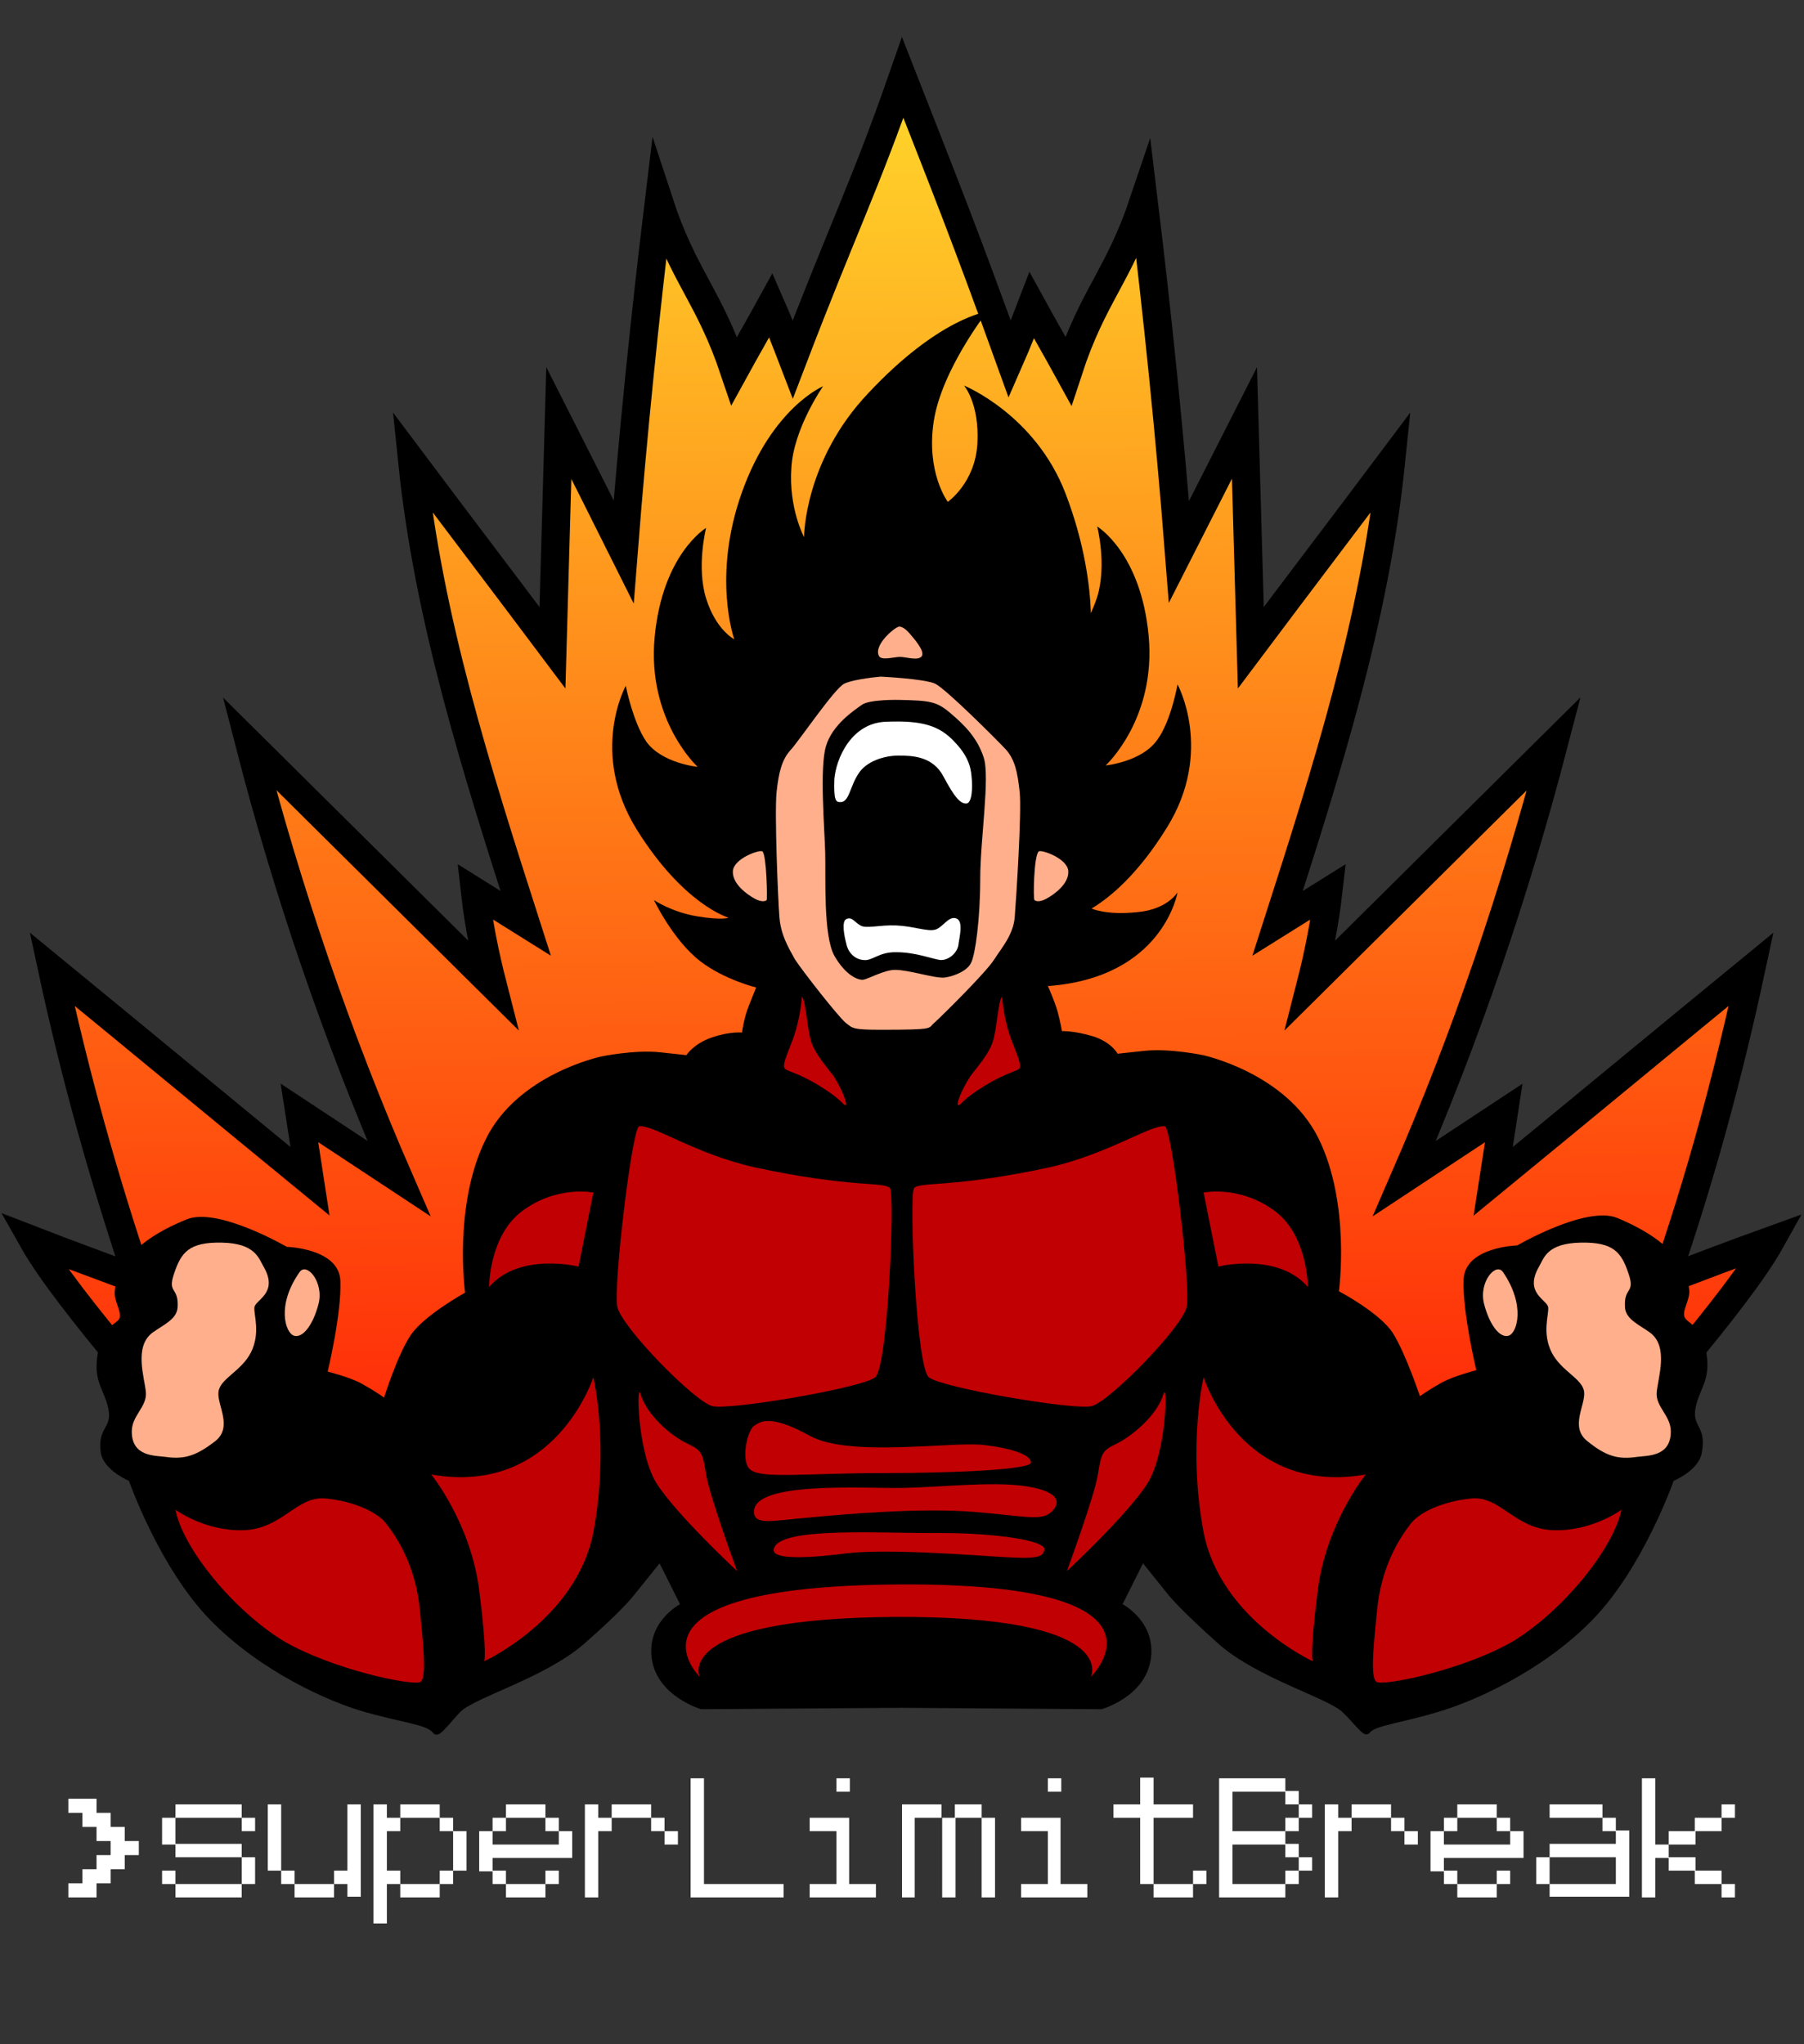 <?xml version="1.0" encoding="utf-8"?>
<!-- Generator: Adobe Illustrator 19.2.1, SVG Export Plug-In . SVG Version: 6.00 Build 0)  -->
<svg version="1.1" id="superLimitBreak_Logo" xmlns="http://www.w3.org/2000/svg" xmlns:xlink="http://www.w3.org/1999/xlink"
	 x="0px" y="0px" viewBox="0 0 256 290" style="enable-background:new 0 0 256 290;" xml:space="preserve">
<rect x="0" y="0" width="256" height="290" fill="#333333" stroke="none"/>
<style type="text/css">
	.st0{fill:url(#Flame_1_);stroke:#000000;stroke-width:4;stroke-miterlimit:10;}
	.st1{fill:#C10003;}
	.st2{fill:#FFAF8B;}
	.st3{fill:#FFFFFF;}
</style>
<linearGradient id="Flame_1_" gradientUnits="userSpaceOnUse" x1="128.721" y1="242.517" x2="126.221" y2="12.017">
	<stop  offset="0" style="stop-color:#FF0700"/>
	<stop  offset="1" style="stop-color:#FFD62A"/>
</linearGradient>
<path id="Flame" class="st0" d="M236.3,181.6c5-14.4,9-29.2,12.2-44.1c-12.2,10-24.4,20.1-36.6,30.1c0.5-3.2,1-6.4,1.5-9.7
	l-14.1,9.3c8.7-20,15.7-40.6,21.2-61.7L186,139.7c1.1-4.3,2-8.8,2.5-13.2l-7.2,4.5c6.9-21.5,13.8-43.1,16.1-65.5
	c-6.6,8.8-13.3,17.6-19.9,26.4L176.6,60l-9.3,18.3c-1.3-16.6-3-33.2-5-49.7c-3.6,10.7-7.2,13.3-10.7,24c-1.7-3.1-3.5-6.2-5.2-9.3
	c-1,2.6-2,5.2-3.1,7.7c-6.2-17.2-9-24.2-15.2-40c-5.4,15.5-8.4,21.2-15.6,40c-1-2.6-2-5.2-3.1-7.7c-1.7,3.1-3.5,6.2-5.2,9.3
	c-3.6-10.7-7.2-13.3-10.7-24c-2,16.5-3.7,33.1-5,49.7c-3-6-6.1-12.2-9.2-18.3l-0.9,31.9c-6.6-8.8-13.3-17.6-19.9-26.4
	c2.3,22.4,9.2,44,16.1,65.5l-7.2-4.5c0.5,4.5,1.4,8.9,2.5,13.2l-34.5-34.2c5.4,21,12.5,41.7,21.2,61.7l-14.1-9.3
	c0.5,3.2,1,6.4,1.5,9.7c-12.2-10-24.4-20.1-36.6-30.1c3.2,14.9,7.3,29.6,12.2,44.1c-5-1.9-10-3.7-14.9-5.6
	c4.9,8.7,20.7,26.1,27,34.1h192.6c6.4-8,22.1-25.3,27-34.1C246.3,177.8,241.3,179.7,236.3,181.6L236.3,181.6z"/>
<path id="Black_Shadows" d="M240.6,199.8c0.5-2.7,2.1-3.8,1.6-7.5c-0.6-4.5-3-4.5-3.2-5.6c-0.2-1,0.9-2.4,0.7-3.8
	c-0.3-2.6-1.8-6.6-10.2-10.1c-4.4-1.8-14.2,3.9-14.2,3.9s-7.4,0.2-7.6,4.8c-0.2,4.6,1.8,12.9,1.8,12.9s-3.1,0.8-4.8,1.7
	c-2.5,1.4-3.2,2-3.2,2s-2-6-3.8-8.9s-7.7-6-7.7-6s1.7-12.4-2.9-21.7c-4.6-9.3-16.4-11.8-16.4-11.8s-4.7-1-8.4-0.6l-3.7,0.4
	c0,0-0.9-1.7-3.6-2.5s-4.3-0.7-4.3-0.7s-0.2-1.2-0.6-2.7c-0.4-1.5-1.4-3.7-1.4-3.7c16.4-1.2,18.4-13.3,18.4-13.3s-1.4,2.4-5.6,2.8
	c-4.5,0.5-6.6-0.5-6.6-0.5c2.5-1.5,6.5-4.7,10.7-11.5c6.7-10.8,1.5-20.3,1.5-20.3s-0.9,5.2-2.9,7.9c-2.2,3.1-7.3,3.6-7.3,3.6
	s7.2-6.6,6.1-18.4c-1.1-11.8-7.3-15.5-7.3-15.5s1.4,5.4,0,10c-0.3,0.9-0.6,1.6-0.9,2.3c-0.1-3.5-0.8-9.7-3.6-17
	c-4.3-11.2-14.4-15.3-14.4-15.3s2.2,2.5,1.9,8.2c-0.3,5.6-4.2,8.3-4.2,8.3s-3.1-4.1-2-11.4s7.6-15.6,7.6-15.6s-6.9,0.9-16.9,11.6
	c-9.1,9.6-9.1,20.4-9.1,20.4s-2.2-4.1-1.8-9.8c0.3-5.6,4.5-11.6,4.5-11.6s-7.2,3-11.5,15s-1.1,20.9-1.1,20.9s-2.6-1.3-4-5.8
	s0-10,0-10s-6.2,3.7-7.3,15.5c-1.1,11.8,6.1,18.4,6.1,18.4s-5.1-0.5-7.3-3.6c-1.9-2.8-2.9-7.9-2.9-7.9s-5.2,9.4,1.5,20.3
	c6.7,10.8,13.1,12.6,13.1,12.6s-0.9,0.4-4.5-0.2s-6.1-2.3-6.1-2.3s2.7,5.7,6.6,8.7c3.4,2.6,7.9,3.7,7.9,3.7l-1,2.5
	c-0.8,2-1,3.9-1,3.9s-1.7-0.2-4.3,0.7s-3.6,2.5-3.6,2.5l-3.7-0.4c-3.7-0.4-8.4,0.6-8.4,0.6s-11.9,2.5-16.4,11.8
	c-4.6,9.3-2.9,21.7-2.9,21.7s-5.8,3.2-7.7,6s-3.8,8.9-3.8,8.9s-0.7-0.6-3.2-2c-1.6-0.9-4.8-1.7-4.8-1.7s2-8.3,1.8-12.9
	c-0.2-4.6-7.6-4.8-7.6-4.8s-9.8-5.7-14.2-3.9c-8.4,3.4-9.9,7.4-10.2,10.1c-0.2,1.4,0.9,2.8,0.7,3.8c-0.2,1-2.6,1-3.2,5.6
	c-0.5,3.7,1.1,4.8,1.6,7.5s-1.6,2.5-1.1,6.1c0.4,2.5,4,4,4,4s4.3,12.3,11.5,19.7s17,11.7,22,13.1c4.9,1.4,8.8,1.8,9.6,2.9
	s1.9-0.8,3.9-2.9c2.1-2.1,11.9-4.8,17.5-9.6c5.5-4.8,7.1-6.9,7.1-6.9l3.7-4.6l2.9,5.8c0,0-4.8,2.5-4,7.8s7,7.1,7,7.1l28.4-0.2
	l28.4,0.2c0,0,6.2-1.7,7-7.1c0.8-5.3-4-7.8-4-7.8l2.9-5.8l3.7,4.6c0,0,1.6,2,7.1,6.9c5.5,4.8,15.4,7.6,17.5,9.6s3.1,3.9,3.9,2.9
	s4.7-1.4,9.6-2.9c4.9-1.4,14.8-5.7,22-13.1c7.2-7.4,11.5-19.7,11.5-19.7s3.6-1.5,4-4C242.2,202.3,240.1,202.5,240.6,199.8z"/>
<g id="higlights_2_">
	<g id="Body_Armour">
		<path id="Right_Upper_Arm" class="st1" d="M193.8,209.2c0,0-5.6,6.9-6.8,16.4s-0.7,10.1-0.7,10.1s-13.1-6-15.5-18.3
			c-2.3-12.3,0-22,0-22S176.1,212.3,193.8,209.2z"/>
		<path id="Waist" class="st1" d="M99.3,237.9c0,0-13.1-12.8,28.1-13.1c41.3-0.3,27.4,13.1,27.4,13.1s4.3-8.6-27.6-8.5
			C95.2,229.6,99.3,237.9,99.3,237.9z"/>
		<path id="Middle_Lower_Chest_3" class="st1" d="M106.6,208.6c-1.6-1-0.6-5.6,0.4-6.3s2.4-1.6,7.9,1.4c5.5,3.1,20.2,0.8,24.6,1.3
			s6.8,1.5,6.8,2.5s-10.7,1.5-21.2,1.5S108.4,209.8,106.6,208.6L106.6,208.6z"/>
		<path id="Middle_Lower_Chest_2" class="st1" d="M107,214.5c0,2,2.8,1.2,7.9,0.8c5.1-0.5,15.8-1.4,23.3-0.8s9.6,1.4,11.1-0.1
			s0.5-3-4.2-3.6s-11.6,0.2-17,0.3C122.6,211.2,106.9,210.1,107,214.5L107,214.5z"/>
		<path id="Middle_Lower_Chest_1" class="st1" d="M109.8,219.8c-0.3,1.5,4.7,1.3,10.2,0.6s17.5,0.2,22.2,0.5s5.9,0.1,6-1.1
			c0.1-1.2-6.7-2.3-14.8-2.3C125.3,217.6,110.4,216.5,109.8,219.8z"/>
		<path id="Left_Lower_Chest" class="st1" d="M90.9,197.8c-0.6-2.1-0.5,8.3,2.3,12.7s11.4,12.4,11.4,12.4s-3.9-10.6-4.4-13.7
			s-0.6-3.4-2.7-4.4C95.2,203.7,91.8,200.8,90.9,197.8z"/>
		<path id="Right_Lower_Chest" class="st1" d="M165.1,197.8c0.6-2.1,0.5,8.3-2.3,12.7s-11.4,12.4-11.4,12.4s3.9-10.6,4.4-13.7
			s0.6-3.4,2.7-4.4C160.7,203.7,164.2,200.8,165.1,197.8z"/>
		<path id="Left_Upper_Chest" class="st1" d="M90.7,159.8c-1,0.2-3.7,22.7-3.1,25.6c0.6,2.9,11,13.5,13.5,14.1s21.3-2.6,23.1-4.1
			s2.8-25.8,2.1-26.8c-0.7-1-5.5,0-19.3-3C98.6,163.7,92.6,159.5,90.7,159.8z"/>
		<path id="Right_Upper_Chest" class="st1" d="M165.3,159.8c1,0.2,3.7,22.7,3.1,25.6c-0.6,2.9-11,13.5-13.5,14.1s-21.3-2.6-23.1-4.1
			s-2.8-25.8-2.1-26.8s5.5,0,19.3-3C157.3,163.7,163.4,159.5,165.3,159.8z"/>
		<path id="Left_Forearm" class="st1" d="M24.9,214.2c0,0,4.2,3.1,9.7,2.9c5.5-0.2,7.5-4.9,11.6-4.5s7.5,2,8.7,3.7
			c1.3,1.7,4.1,5.7,4.7,12.3c0.4,4.1,1,9.3,0.1,10s-12.5-1.7-19.5-5.8C33.2,228.5,26,219.8,24.9,214.2L24.9,214.2z"/>
		<path id="Left_Upper_Arm" class="st1" d="M61.2,209.2c0,0,5.6,6.9,6.8,16.4c1.2,9.5,0.7,10.1,0.7,10.1s13.1-6,15.5-18.3
			c2.3-12.3,0-22,0-22S78.8,212.3,61.2,209.2z"/>
		<path id="Left_Shoulder" class="st1" d="M69.4,182.6c0,0,0-7.2,4.6-10.7c5-3.8,10.2-2.7,10.2-2.7l-2.1,10.5
			C82.1,179.7,73.7,177.6,69.4,182.6z"/>
		<path id="Right_Forearm" class="st1" d="M230.1,214.2c0,0-4.2,3.1-9.7,2.9c-5.5-0.2-7.5-4.9-11.6-4.5s-7.5,2-8.7,3.7
			c-1.3,1.7-4.1,5.7-4.7,12.3c-0.4,4.1-1,9.3-0.1,10s12.5-1.7,19.5-5.8C221.8,228.5,228.9,219.8,230.1,214.2L230.1,214.2z"/>
		<path id="Right_Shoulder" class="st1" d="M185.6,182.6c0,0,0-7.2-4.6-10.7c-5-3.8-10.2-2.7-10.2-2.7l2.1,10.5
			C172.8,179.7,181.3,177.6,185.6,182.6z"/>
		<path id="Left_Neck" class="st1" d="M113.8,141.4c0,0-0.2,3.4-1.5,6.6c-0.7,1.8-1.2,3-1,3.5s1.6,0.5,4.9,2.5s3.4,2.8,3.8,2.8
			c0.3,0-0.4-2.1-1.7-4.1c-0.6-0.9-2.8-3.2-3.3-5.3S114.3,141.9,113.8,141.4z"/>
		<path id="Right_Neck" class="st1" d="M142.2,141.4c0,0,0.2,3.4,1.5,6.6c0.7,1.8,1.2,3,1,3.5s-1.6,0.5-4.9,2.5
			c-3.3,2-3.4,2.8-3.8,2.8s0.4-2.1,1.7-4.1c0.6-0.9,2.8-3.2,3.3-5.3C141.5,145.4,141.7,141.9,142.2,141.4z"/>
	</g>
	<g id="Skin_Areas">
		<path id="Face" class="st2" d="M144.7,112.4c-0.3-2.9-0.7-4.6-1.9-6c-1.2-1.3-8.6-8.7-10.1-9.4s-7.7-1-7.7-1s-3.7,0.3-5.2,1
			c-1.4,0.7-6.4,8.1-7.6,9.4s-1.7,3.1-2,6s0.2,15.2,0.4,17.7c0.2,2.5,1.2,4.2,2.2,6c1.1,1.7,6.2,8.2,7.2,9s1,1,5,1
			c8,0,6.6-0.2,7.6-1c0.9-0.8,7.4-7.2,8.5-9c1.1-1.7,2.7-3.5,2.9-6S145,115.2,144.7,112.4z"/>
		<path id="Left_Ear" class="st2" d="M108.2,120.8c-0.4-0.3-4.1,1-4.2,2.8s2,3.3,3.1,3.9s1.6,0.3,1.7,0.2S108.8,121.4,108.2,120.8z"
			/>
		<path id="Right_Ear" class="st2" d="M147.4,120.8c0.4-0.3,4.1,1,4.2,2.8c0.1,1.8-2,3.3-3.1,3.9s-1.6,0.3-1.7,0.2
			C146.6,127.6,146.7,121.4,147.4,120.8z"/>
		<path id="Nose" class="st2" d="M124.7,93c0.3,0.8,2.1,0.2,3,0.2s2.6,0.6,3.1-0.1s-1.1-2.5-1.7-3.2s-1.1-1-1.5-1
			C127.1,88.9,124,91.4,124.7,93z"/>
		<path id="Left_Fist" class="st2" d="M37.4,179.7c2.2,3.8-1.2,4.7-1.3,5.8s0.9,3.6-0.5,6.4c-1.4,2.7-4.4,3.7-4.6,5.6s2.1,5-0.5,7
			c-2.6,2-4.3,2.6-7,2.2c-1.5-0.2-4.8,0-4.8-3.6c0-2.3,2.2-3.5,2-5.6s-1.7-6.4,0.9-8.4c1.5-1.1,3.5-1.9,3.6-3.6
			c0.2-3-1.5-1.9-0.5-4.8c1-3,2.1-4.5,6.8-4.4S36.7,178.5,37.4,179.7L37.4,179.7z"/>
		<path id="Left_Thumb" class="st2" d="M42.5,180.5c1-1.5,3.5,1.4,2.7,4.5s-2.3,4.9-3.5,4.5S39.2,185.2,42.5,180.5z"/>
		<path id="Right_Thumb" class="st2" d="M213.3,180.5c-1-1.5-3.5,1.4-2.7,4.5s2.3,4.9,3.5,4.5S216.5,185.2,213.3,180.5z"/>
		<path id="Right_Fist" class="st2" d="M218.4,179.7c-2.2,3.8,1.2,4.7,1.3,5.8s-0.9,3.6,0.5,6.4c1.4,2.7,4.4,3.7,4.6,5.6
			c0.2,1.9-2.1,5,0.5,7c2.6,2.1,4.3,2.6,7,2.2c1.5-0.2,4.8,0,4.8-3.6c0-2.3-2.2-3.5-2-5.6s1.7-6.4-0.9-8.4c-1.5-1.1-3.5-1.9-3.6-3.6
			c-0.2-3,1.5-1.9,0.5-4.8c-1-3-2.1-4.5-6.8-4.4C219.5,176.4,219.1,178.5,218.4,179.7L218.4,179.7z"/>
	</g>
	<path id="Open_Mouth" d="M127.6,99.3c0,0-4.2-0.1-5.3,0.7c-1.1,0.8-4.2,2.8-5.1,5.9s-0.2,11.5-0.1,15s-0.3,11.8,1.3,14.7
		c1.6,2.8,3.4,3.5,4.1,3.4s3-1.4,4.5-1.4c2,0,5.5,1.2,7,1.1c1.5-0.2,3.3-1,3.8-2.1c0.6-1.1,1.3-6.3,1.3-11.9s1.4-14.4,0.5-17.2
		s-2.7-4.6-4.7-6.3S132,99.4,127.6,99.3L127.6,99.3z"/>
	<g id="Teeth">
		<path id="Upper_Teeth" class="st3" d="M119.2,113.8c-0.6,0-0.9-0.3-0.8-3.2c0.2-2.9,2.4-8.1,7.4-8.2c5-0.2,7.5,0.5,9.7,2.9
			c2.3,2.4,2.3,4.2,2.4,5.2c0.1,1,0.1,3.5-0.8,3.5s-1.7-1-3.2-3.8c-1.5-2.9-4.4-3-6.4-3s-4.6,0.8-5.7,2.6
			C120.6,111.6,120.5,113.9,119.2,113.8z"/>
		<path id="Lower_Teeth" class="st3" d="M120.1,130.4c0.8-0.4,1.1,0.4,2,0.9c0.8,0.5,2.7-0.1,5.1,0s4.4,0.9,5.5,0.6
			c1.1-0.3,1.9-2,3-1.6s0.4,2.8,0.3,3.8c-0.2,1.2-1.5,2.2-2.6,2.1c-0.9-0.1-3.5-1.1-6.1-1.1c-2.6-0.1-3.5,1.3-4.8,1.1
			c-1.3-0.1-2.2-1.2-2.4-2.3C119.8,132.8,119.4,130.7,120.1,130.4L120.1,130.4z"/>
	</g>
</g>
<g id="Text">
	<g id="superLimitBreak">
		<path class="st3" d="M23,261.7v-3.8h1.9v3.8H23z M23,267.3v-1.9h1.9v1.9H23z M24.9,257.9V256h9.4v1.9H24.9z M24.9,263.5v-1.9h9.4
			v1.9H24.9z M24.9,269.2v-1.9h9.4v1.9H24.9z M34.3,259.8v-1.9h1.9v1.9H34.3z M34.3,267.3v-3.8h1.9v3.8H34.3z"/>
		<path class="st3" d="M38,265.4V256h1.9v9.4H38z M39.9,267.3v-1.9h1.9v1.9H39.9z M41.8,269.2v-1.9h5.6v1.9H41.8z M49.3,269.2v-1.9
			h-1.9v-1.9h1.9V256h1.9v13.1H49.3z"/>
		<path class="st3" d="M53,272.9V256h1.9v1.9h1.9v1.9h-1.9v5.6h1.9v1.9h-1.9v5.6H53z M56.8,257.9V256h5.6v1.9H56.8z M56.8,269.2
			v-1.9h5.6v1.9H56.8z M62.4,259.8v-1.9h1.9v1.9H62.4z M62.4,267.3v-1.9h1.9v1.9H62.4z M64.3,265.4v-5.6h1.9v5.6H64.3z"/>
		<path class="st3" d="M68,265.4v-5.6h1.9v1.9h9.4v-1.9h1.9v3.8H69.9v1.9H68z M69.9,259.8v-1.9h1.9v1.9H69.9z M69.9,267.3v-1.9h1.9
			v1.9H69.9z M71.8,257.9V256h5.6v1.9H71.8z M71.8,269.2v-1.9h5.6v1.9H71.8z M77.4,259.8v-1.9h1.9v1.9H77.4z M77.4,267.3v-1.9h1.9
			v1.9H77.4z"/>
		<path class="st3" d="M83,269.2V256h1.9v1.9h1.9v1.9h-1.9v9.4H83z M86.8,257.9V256h5.6v1.9H86.8z M92.4,259.8v-1.9h1.9v1.9H92.4z
			 M94.3,261.7v-1.9h1.9v1.9H94.3z"/>
		<path class="st3" d="M98,269.2v-16.9h1.9v15h11.3v1.9H98z"/>
		<path class="st3" d="M114.9,269.2v-1.9h3.8v-7.5h-3.8v-1.9h5.6v9.4h3.8v1.9H114.9z M118.7,254.2v-1.9h1.9v1.9H118.7z"/>
		<path class="st3" d="M128,269.2V256h5.6v1.9h-3.8v11.3H128z M133.7,269.2v-11.3h1.9v11.3H133.7z M135.5,257.9V256h3.8v1.9H135.5z
			 M139.3,269.2v-11.3h1.9v11.3H139.3z"/>
		<path class="st3" d="M144.9,269.2v-1.9h3.8v-7.5h-3.8v-1.9h5.6v9.4h3.8v1.9H144.9z M148.7,254.2v-1.9h1.9v1.9H148.7z"/>
		<path class="st3" d="M161.8,267.3v-9.4H158V256h3.8v-3.8h1.9v3.8h5.6v1.9h-5.6v9.4H161.8z M163.7,269.2v-1.9h5.6v1.9H163.7z
			 M169.3,267.3v-1.9h1.9v1.9H169.3z"/>
		<path class="st3" d="M173,269.2v-16.9h9.4v1.9h-7.5v5.6h7.5v1.9h-7.5v5.6h7.5v1.9H173z M182.4,256v-1.9h1.9v1.9H182.4z
			 M182.4,259.8v-1.9h1.9v1.9H182.4z M182.4,263.5v-1.9h1.9v1.9H182.4z M182.4,267.3v-1.9h1.9v1.9H182.4z M184.3,257.9V256h1.9v1.9
			H184.3z M184.3,265.4v-1.9h1.9v1.9H184.3z"/>
		<path class="st3" d="M188,269.2V256h1.9v1.9h1.9v1.9h-1.9v9.4H188z M191.8,257.9V256h5.6v1.9H191.8z M197.4,259.8v-1.9h1.9v1.9
			H197.4z M199.3,261.7v-1.9h1.9v1.9H199.3z"/>
		<path class="st3" d="M203,265.4v-5.6h1.9v1.9h9.4v-1.9h1.9v3.8h-11.3v1.9H203z M204.9,259.8v-1.9h1.9v1.9H204.9z M204.9,267.3
			v-1.9h1.9v1.9H204.9z M206.8,257.9V256h5.6v1.9H206.8z M206.8,269.2v-1.9h5.6v1.9H206.8z M212.4,259.8v-1.9h1.9v1.9H212.4z
			 M212.4,267.3v-1.9h1.9v1.9H212.4z"/>
		<path class="st3" d="M218,267.3v-3.8h1.9v3.8H218z M219.9,257.9V256h7.5v1.9H219.9z M219.9,269.2v-1.9h9.4v-3.8h-9.4v-1.9h9.4
			v-1.9h1.9v9.4H219.9z M227.4,259.8v-1.9h1.9v1.9H227.4z"/>
		<path class="st3" d="M233,269.2v-16.9h1.9v9.4h1.9v1.9h-1.9v5.6H233z M236.8,261.7v-1.9h3.8v1.9H236.8z M236.8,265.4v-1.9h3.8v1.9
			H236.8z M240.5,259.8v-1.9h3.8v1.9H240.5z M240.5,267.3v-1.9h3.8v1.9H240.5z M244.3,257.9V256h1.9v1.9H244.3z M244.3,269.2v-1.9
			h1.9v1.9H244.3z"/>
	</g>
	<g id="_x3E_">
		<path class="st3" d="M9.7,269.2v-2h2v-2h2v-2h2v-2h-2v-2h-2v-2h-2v-2h4v2h2v2h2v2h2v2h-2v2h-2v2h-2v2H9.7z"/>
	</g>
</g>
</svg>

